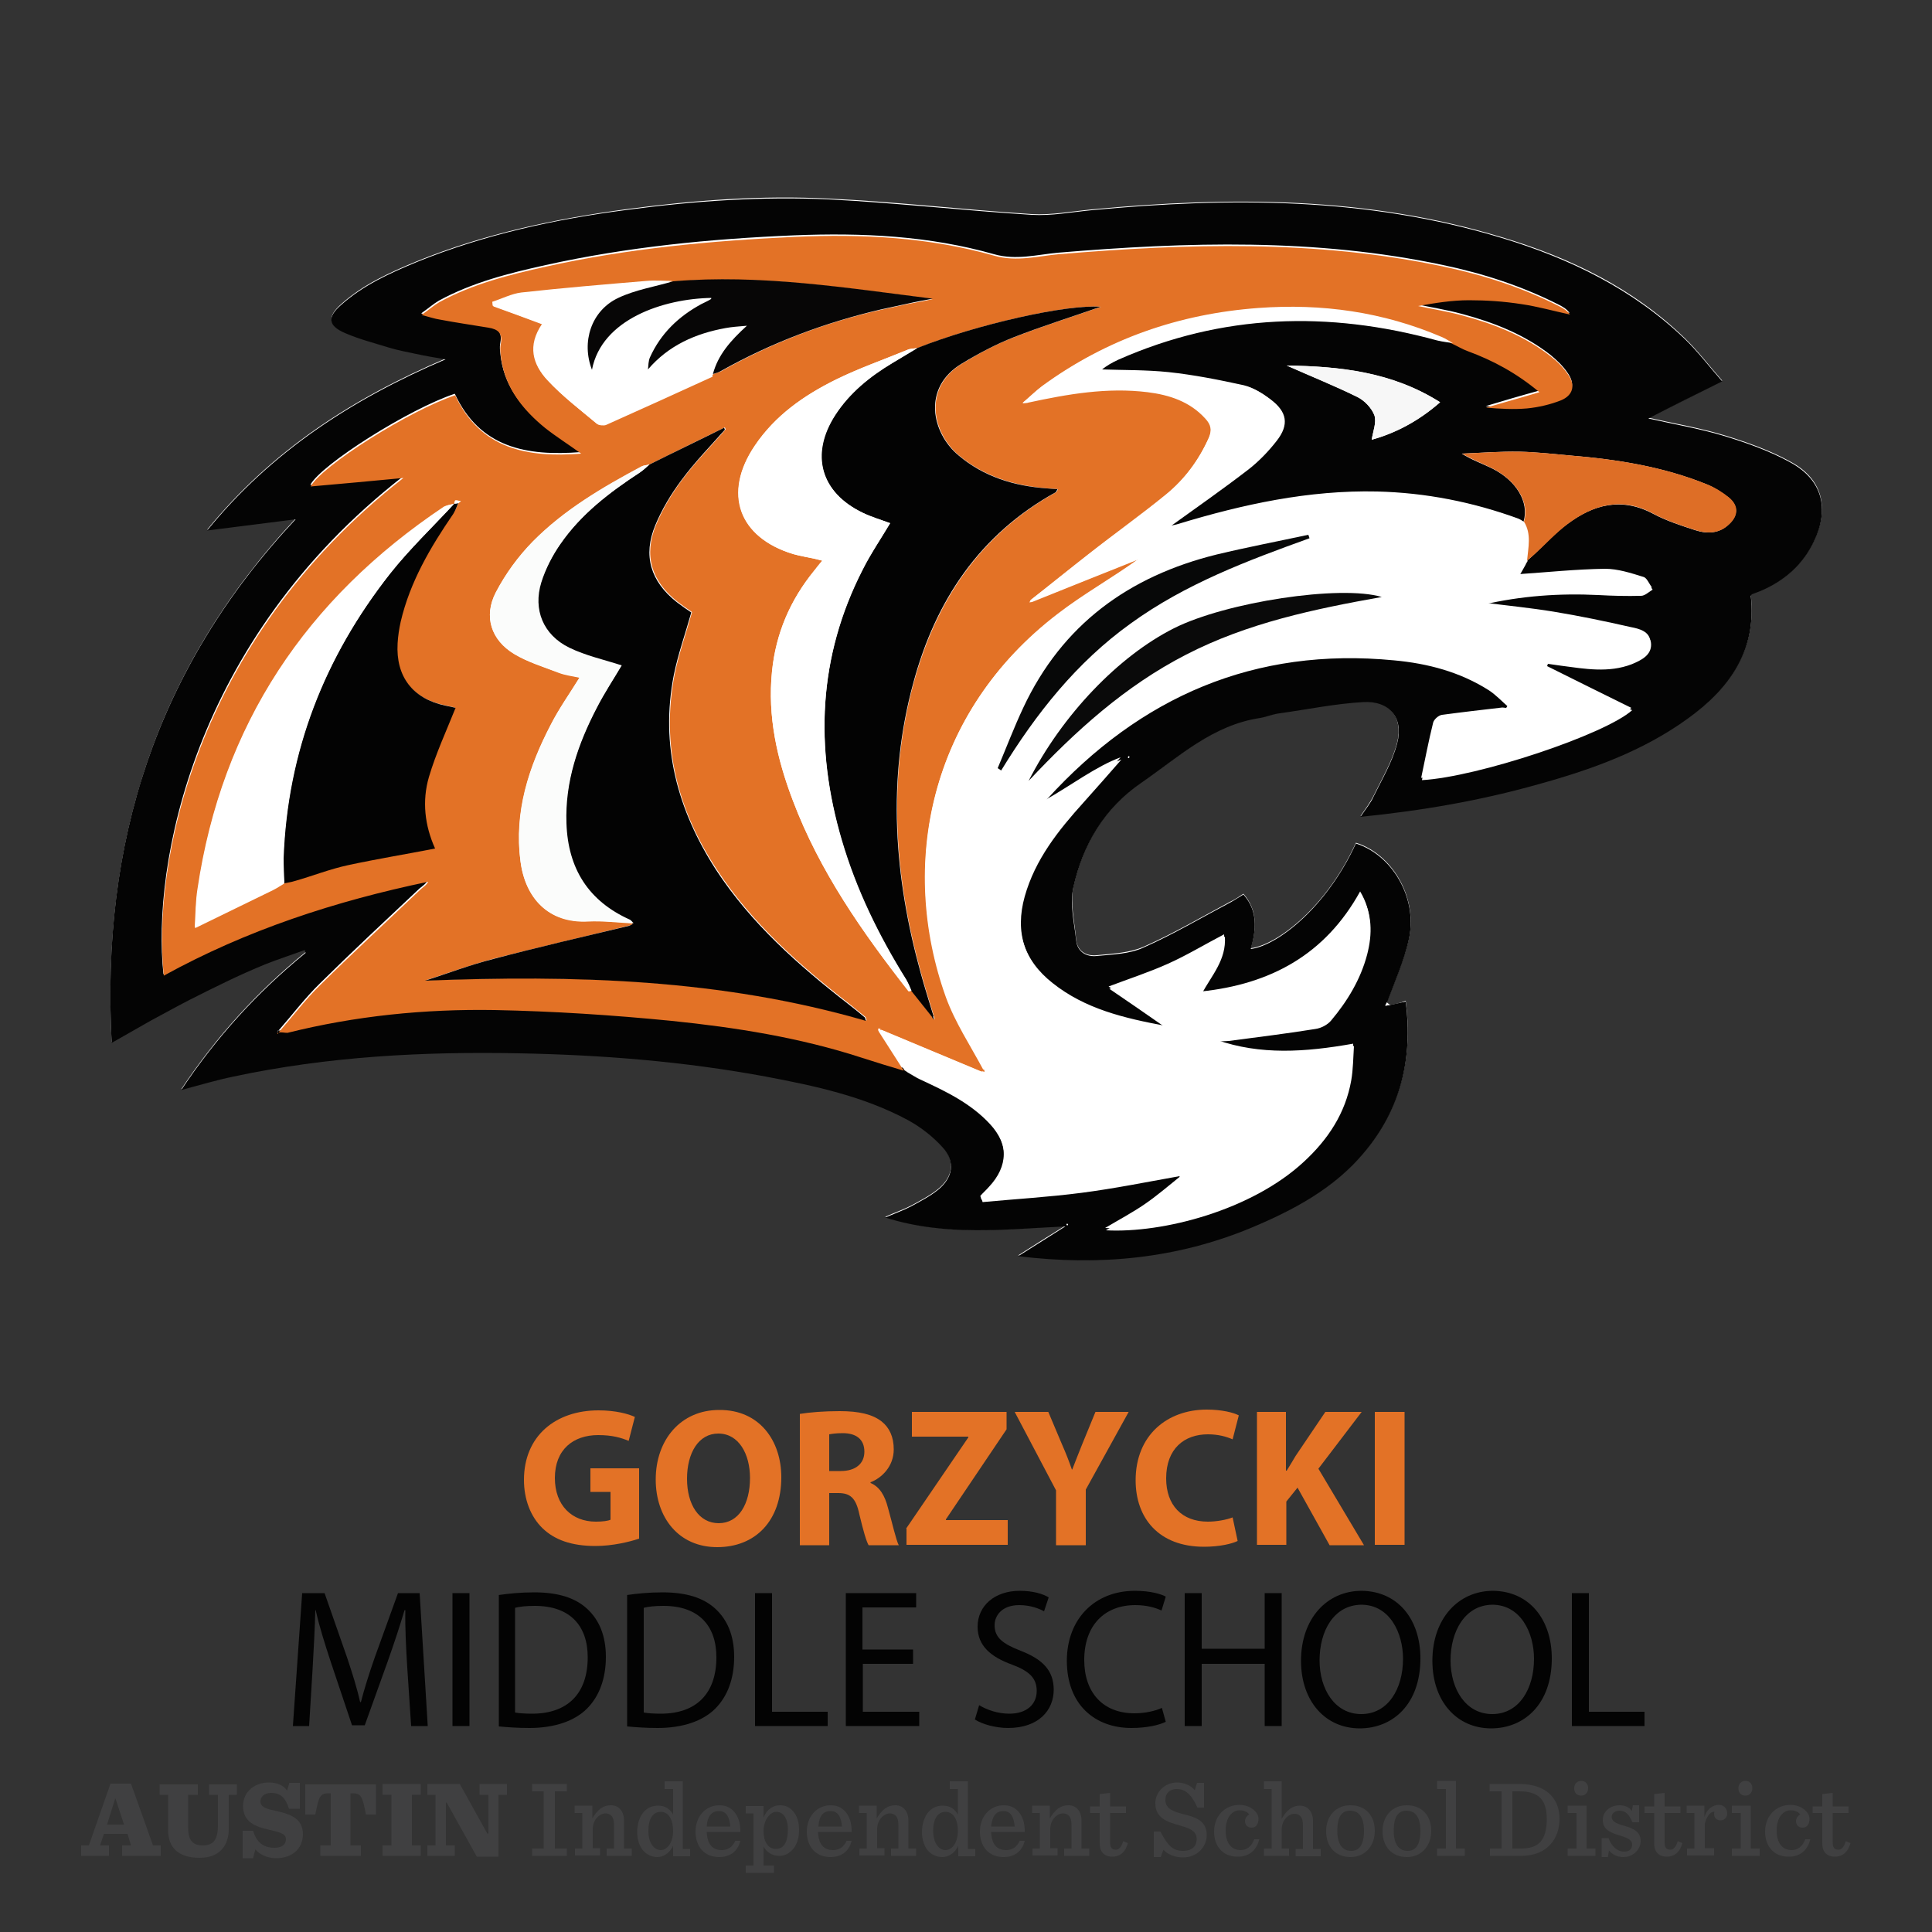 <?xml version="1.0" encoding="utf-8"?>
<!-- Generator: Adobe Illustrator 21.1.0, SVG Export Plug-In . SVG Version: 6.00 Build 0)  -->
<svg version="1.1" id="Layer_1" xmlns="http://www.w3.org/2000/svg" xmlns:xlink="http://www.w3.org/1999/xlink" x="0px" y="0px"
	 viewBox="0 0 500 500" style="enable-background:new 0 0 500 500;" xml:space="preserve">
<rect x="0" y="0" width="500" height="500" fill="#333333" stroke="none"/>
<style type="text/css">
	.st0{fill:#E37226;}
	.st1{fill:#030303;}
	.st2{fill:#404041;}
	.st3{fill-rule:evenodd;clip-rule:evenodd;fill:#FFFFFF;}
	.st4{fill-rule:evenodd;clip-rule:evenodd;fill:#040404;}
	.st5{fill-rule:evenodd;clip-rule:evenodd;fill:#E37226;}
	.st6{fill-rule:evenodd;clip-rule:evenodd;fill:#DE6E26;}
	.st7{fill-rule:evenodd;clip-rule:evenodd;fill:#F7F7F7;}
	.st8{fill-rule:evenodd;clip-rule:evenodd;fill:#030303;}
	.st9{fill-rule:evenodd;clip-rule:evenodd;fill:#FBFCFB;}
	.st10{fill-rule:evenodd;clip-rule:evenodd;fill:#070606;}
	.st11{fill-rule:evenodd;clip-rule:evenodd;fill:#0A0A0A;}
	.st12{fill-rule:evenodd;clip-rule:evenodd;fill:#070808;}
</style>
<g id="Text">
	<g>
		<path class="st0" d="M165.4,398.2c-2.4,0.8-6.8,1.9-11.3,1.9c-6.2,0-10.6-1.6-13.7-4.6c-3.1-3-4.8-7.5-4.8-12.5
			c0-11.4,8.2-18,19.3-18c4.4,0,7.7,0.9,9.4,1.7l-1.6,6.2c-1.9-0.8-4.2-1.5-7.9-1.5c-6.4,0-11.2,3.7-11.2,11.1
			c0,7.1,4.4,11.3,10.6,11.3c1.8,0,3.2-0.2,3.8-0.5v-7.2h-5.2v-6.1h12.6V398.2z"/>
		<path class="st0" d="M202.2,382.3c0,11.3-6.7,18.1-16.6,18.1c-10,0-15.9-7.7-15.9-17.5c0-10.3,6.5-18,16.4-18
			C196.5,364.8,202.2,372.8,202.2,382.3z M177.8,382.7c0,6.7,3.1,11.5,8.2,11.5c5.2,0,8.1-5,8.1-11.7c0-6.2-2.9-11.5-8.2-11.5
			C180.8,371,177.8,376,177.8,382.7z"/>
		<path class="st0" d="M207.1,365.9c2.5-0.4,6.1-0.7,10.2-0.7c5,0,8.5,0.8,10.9,2.7c2,1.6,3.1,4,3.1,7.2c0,4.4-3.1,7.4-6,8.5v0.2
			c2.4,1,3.7,3.3,4.5,6.4c1.1,3.9,2.1,8.4,2.8,9.7h-7.8c-0.6-1-1.4-3.8-2.4-8c-0.9-4.3-2.4-5.5-5.5-5.5h-2.3v13.5h-7.6V365.9z
			 M214.6,380.7h3c3.8,0,6.1-1.9,6.1-5c0-3.2-2.1-4.8-5.6-4.8c-1.9,0-2.9,0.2-3.5,0.3V380.7z"/>
		<path class="st0" d="M234.5,395.6l16.1-23.6v-0.2H236v-6.4h24.5v4.5l-15.7,23.3v0.2h16v6.4h-26.2V395.6z"/>
		<path class="st0" d="M273.3,399.8v-14.1l-10.7-20.3h8.7l3.5,8.3c1.1,2.5,1.8,4.3,2.6,6.6h0.1c0.8-2.1,1.6-4.1,2.6-6.6l3.4-8.3h8.6
			l-11.1,20.1v14.4H273.3z"/>
		<path class="st0" d="M320.3,398.8c-1.4,0.7-4.6,1.5-8.7,1.5c-11.7,0-17.7-7.4-17.7-17.2c0-11.7,8.2-18.3,18.4-18.3
			c4,0,7,0.8,8.3,1.5l-1.6,6.2c-1.6-0.7-3.7-1.3-6.4-1.3c-6.1,0-10.8,3.7-10.8,11.4c0,6.9,4,11.2,10.8,11.2c2.3,0,4.9-0.5,6.4-1.1
			L320.3,398.8z"/>
		<path class="st0" d="M325.2,365.4h7.6v15.2h0.2c0.8-1.3,1.6-2.6,2.3-3.8l7.7-11.4h9.4l-11.2,14.7l11.8,19.8h-8.9l-8.3-14.9
			l-2.9,3.6v11.2h-7.6V365.4z"/>
		<path class="st0" d="M363.5,365.4v34.4h-7.7v-34.4H363.5z"/>
	</g>
	<g>
		<path class="st1" d="M105.4,431.6c-0.3-4.8-0.6-10.6-0.5-14.9h-0.2c-1.2,4-2.6,8.3-4.3,13.1l-6,16.7h-3.3l-5.5-16.4
			c-1.6-4.9-3-9.3-3.9-13.4h-0.1c-0.1,4.3-0.4,10.1-0.7,15.2l-0.9,14.8h-4.2l2.4-34.4H84l5.8,16.6c1.4,4.2,2.6,8,3.4,11.6h0.2
			c0.9-3.5,2.1-7.3,3.6-11.6l6-16.6h5.6l2.1,34.4h-4.3L105.4,431.6z"/>
		<path class="st1" d="M121.5,412.3v34.4h-4.4v-34.4H121.5z"/>
		<path class="st1" d="M129,412.8c2.7-0.4,5.8-0.7,9.3-0.7c6.3,0,10.7,1.5,13.7,4.3c3,2.8,4.8,6.8,4.8,12.4c0,5.6-1.7,10.2-4.9,13.4
			c-3.2,3.2-8.4,5-14.9,5c-3.1,0-5.7-0.2-7.9-0.4V412.8z M133.3,443.2c1.1,0.2,2.7,0.3,4.4,0.3c9.3,0,14.4-5.3,14.4-14.6
			c0-8.1-4.5-13.3-13.7-13.3c-2.3,0-4,0.2-5.1,0.5V443.2z"/>
		<path class="st1" d="M162.2,412.8c2.7-0.4,5.8-0.7,9.3-0.7c6.3,0,10.7,1.5,13.7,4.3c3,2.8,4.8,6.8,4.8,12.4
			c0,5.6-1.7,10.2-4.9,13.4c-3.2,3.2-8.4,5-14.9,5c-3.1,0-5.7-0.2-7.9-0.4V412.8z M166.6,443.2c1.1,0.2,2.7,0.3,4.4,0.3
			c9.3,0,14.4-5.3,14.4-14.6c0-8.1-4.5-13.3-13.7-13.3c-2.3,0-4,0.2-5.1,0.5V443.2z"/>
		<path class="st1" d="M195.4,412.3h4.4V443h14.4v3.7h-18.8V412.3z"/>
		<path class="st1" d="M236.4,430.6h-13.1V443h14.6v3.7h-19v-34.4h18.2v3.7h-13.9v10.9h13.1V430.6z"/>
		<path class="st1" d="M253.4,441.3c2,1.2,4.8,2.2,7.8,2.2c4.5,0,7.1-2.4,7.1-5.9c0-3.2-1.8-5.1-6.4-6.8c-5.5-2-8.9-4.9-8.9-9.8
			c0-5.4,4.4-9.3,10.9-9.3c3.5,0,6,0.8,7.5,1.7l-1.2,3.6c-1.1-0.6-3.4-1.6-6.4-1.6c-4.6,0-6.4,2.8-6.4,5.2c0,3.2,2.1,4.8,6.7,6.6
			c5.7,2.2,8.6,5.1,8.6,10.1c0,5.3-3.9,9.9-11.8,9.9c-3.3,0-6.8-1-8.6-2.2L253.4,441.3z"/>
		<path class="st1" d="M301.7,445.6c-1.6,0.8-4.8,1.6-8.9,1.6c-9.5,0-16.7-6.1-16.7-17.4c0-10.8,7.2-18.1,17.6-18.1
			c4.2,0,6.9,0.9,8,1.5l-1.1,3.6c-1.7-0.8-4-1.4-6.8-1.4c-7.9,0-13.2,5.2-13.2,14.2c0,8.4,4.8,13.8,13,13.8c2.7,0,5.4-0.6,7.1-1.4
			L301.7,445.6z"/>
		<path class="st1" d="M311,412.3v14.4h16.3v-14.4h4.4v34.4h-4.4v-16.1H311v16.1h-4.4v-34.4H311z"/>
		<path class="st1" d="M367.6,429.2c0,11.8-7.1,18.1-15.7,18.1c-8.9,0-15.2-7-15.2-17.5c0-10.9,6.7-18.1,15.7-18.1
			C361.7,411.8,367.6,419,367.6,429.2z M341.5,429.7c0,7.4,3.9,13.9,10.8,13.9c6.9,0,10.8-6.5,10.8-14.3c0-6.8-3.5-14-10.8-14
			C345.1,415.4,341.5,422.2,341.5,429.7z"/>
		<path class="st1" d="M401.6,429.2c0,11.8-7.1,18.1-15.7,18.1c-8.9,0-15.2-7-15.2-17.5c0-10.9,6.7-18.1,15.7-18.1
			C395.7,411.8,401.6,419,401.6,429.2z M375.4,429.7c0,7.4,3.9,13.9,10.8,13.9c6.9,0,10.8-6.5,10.8-14.3c0-6.8-3.5-14-10.8-14
			C379.1,415.4,375.4,422.2,375.4,429.7z"/>
		<path class="st1" d="M406.8,412.3h4.4V443h14.4v3.7h-18.8V412.3z"/>
	</g>
	<path class="st2" d="M33,474.6h-6.1l-1,3h2.3v2.7H21v-2.7h2l5.6-16h5.3l5.7,16h2v2.7h-10v-2.7h2.3L33,474.6z M27.7,472.2h4.4
		l-2.2-6.7h-0.1L27.7,472.2z"/>
	<path class="st2" d="M43.5,473.6v-9.1h-2.2v-2.7h9.9v2.7h-2.5v8.6c0,3.4,1.4,4.5,3.8,4.5c1.2,0,2.1-0.3,2.8-1
		c0.7-0.8,1.1-2.1,1.1-4v-8.1h-2.3v-2.7h7.2v2.7h-2.1v8.9c0,4-2.2,7.4-7.5,7.4C46.1,480.8,43.5,478.1,43.5,473.6"/>
	<path class="st2" d="M62.7,473.8h2.8c0.9,2.9,2.5,4.4,5.6,4.4c1.9,0,2.9-0.9,2.9-2.2c0-1.5-1.6-1.8-4.5-2.5
		c-3.1-0.7-6.6-1.8-6.6-6.1c0-3.8,3.1-6.1,6.7-6.1c2.2,0,3.8,0.8,4.7,2.1l0.6-2h2.7v6.7h-2.8c-0.9-2.8-2.2-4.1-4.6-4.1
		c-1.9,0-2.8,1.1-2.8,2.2c0,1.6,1.8,2,4.6,2.6c3,0.7,6.4,1.8,6.4,5.9c0,3.7-2.8,6.2-6.9,6.2c-2.4,0-4.4-1-5.4-2.3l-0.6,2.3h-2.7
		V473.8z"/>
	<path class="st2" d="M82.9,477.6h2.7v-13.5h-0.5c-2.2,0-2.6,0.7-3.5,5.5h-2.6v-7.8h18.3v7.8h-2.6c-0.9-4.8-1.3-5.5-3.5-5.5h-0.5
		v13.5h2.7v2.7H82.9V477.6z"/>
	<polygon class="st2" points="99,477.6 101.3,477.6 101.3,464.5 99,464.5 99,461.7 108.9,461.7 108.9,464.5 106.6,464.5 
		106.6,477.6 108.9,477.6 108.9,480.3 99,480.3 	"/>
	<polygon class="st2" points="115.6,466.5 115.4,466.5 115.4,477.6 117.7,477.6 117.7,480.3 110.6,480.3 110.6,477.6 112.7,477.6 
		112.7,464.5 110.6,464.5 110.6,461.7 119,461.7 126.1,474.5 126.4,474.5 126.4,464.5 124.1,464.5 124.1,461.7 131.2,461.7 
		131.2,464.5 129,464.5 129,480.5 123.4,480.5 	"/>
	<polygon class="st2" points="137.7,478.4 140.7,478.4 140.7,463.6 137.7,463.6 137.7,461.7 146.7,461.7 146.7,463.6 143.6,463.6 
		143.6,478.4 146.7,478.4 146.7,480.3 137.7,480.3 	"/>
	<path class="st2" d="M148.7,478.4h2v-9.2h-2v-1.9h4.6v3.3c1.4-2.4,2.9-3.4,4.8-3.4c2,0,3.4,1.5,3.4,4v7.2h2v1.9h-6.5v-1.9h1.9v-6.2
		c0-1-0.2-1.8-0.7-2.3c-0.4-0.4-0.9-0.6-1.5-0.6c-1.5,0-3.3,1.6-3.3,4.1v4.9h1.9v1.9h-6.5V478.4z"/>
	<path class="st2" d="M166.7,479.2c-1.2-1.2-1.8-3.1-1.8-5.1c0-2.1,0.7-4.2,1.9-5.4c0.9-0.9,2.1-1.4,3.5-1.4c1.9,0,3.1,0.9,3.9,2.3
		V463H172v-2h4.7v17.5h1.9v1.9h-4.4v-2.7c-0.9,1.9-2.5,2.9-4.1,2.9C168.8,480.6,167.5,480,166.7,479.2 M174.2,473.8
		c0-2.6-1-4.9-3.2-4.9c-2,0-3.2,1.8-3.2,4.9c0,3.2,1.5,5,3.2,5C172.6,478.8,174.2,477,174.2,473.8"/>
	<path class="st2" d="M182.9,474c0.1,3.2,1.4,4.8,3.9,4.8c1.5,0,2.7-0.7,3.5-2.4h1.3c-0.7,2.8-2.7,4.2-5.5,4.2
		c-3.9,0-6.1-2.8-6.1-6.6c0-3.9,2.6-6.8,6.2-6.8c3.8,0,5.5,3.4,5.4,6.9H182.9z M182.9,472.7h6.1c-0.2-2.4-1-4-2.9-4
		C184.3,468.7,183.1,469.8,182.9,472.7"/>
	<path class="st2" d="M193,482.8h2v-13.5h-2v-1.9h4.6v3c0.9-2.3,2.6-3.2,4.3-3.2c1.3,0,2.4,0.5,3.2,1.4c1.2,1.2,1.7,3,1.7,5.1
		c0,2.1-0.7,4.1-1.9,5.2c-0.9,0.9-2,1.4-3.2,1.4c-1.9,0-3.3-1-4.1-2.4v4.9h2.7v1.9H193V482.8z M203.9,473.5c0-3.1-1.3-4.6-3-4.6
		c-1.6,0-3.3,2.1-3.3,5c0,2.6,1.1,4.6,3.2,4.6C202.8,478.5,203.9,476.8,203.9,473.5"/>
	<path class="st2" d="M211.7,474c0.1,3.2,1.4,4.8,3.9,4.8c1.5,0,2.7-0.7,3.5-2.4h1.3c-0.7,2.8-2.7,4.2-5.5,4.2
		c-3.9,0-6.1-2.8-6.1-6.6c0-3.9,2.6-6.8,6.2-6.8c3.8,0,5.5,3.4,5.4,6.9H211.7z M211.8,472.7h6.1c-0.2-2.4-1-4-2.9-4
		C213.1,468.7,212,469.8,211.8,472.7"/>
	<path class="st2" d="M222.3,478.4h2v-9.2h-2v-1.9h4.6v3.3c1.4-2.4,2.9-3.4,4.8-3.4c2,0,3.4,1.5,3.4,4v7.2h2v1.9h-6.5v-1.9h1.9v-6.2
		c0-1-0.2-1.8-0.7-2.3c-0.4-0.4-0.9-0.6-1.5-0.6c-1.5,0-3.3,1.6-3.3,4.1v4.9h1.9v1.9h-6.5V478.4z"/>
	<path class="st2" d="M240.4,479.2c-1.2-1.2-1.8-3.1-1.8-5.1c0-2.1,0.7-4.2,1.9-5.4c0.9-0.9,2.1-1.4,3.5-1.4c1.9,0,3.1,0.9,3.9,2.3
		V463h-2.1v-2h4.7v17.5h1.9v1.9h-4.4v-2.7c-0.9,1.9-2.5,2.9-4.1,2.9C242.4,480.6,241.2,480,240.4,479.2 M247.9,473.8
		c0-2.6-1-4.9-3.2-4.9c-2,0-3.2,1.8-3.2,4.9c0,3.2,1.5,5,3.2,5C246.3,478.8,247.9,477,247.9,473.8"/>
	<path class="st2" d="M256.5,474c0.1,3.2,1.4,4.8,3.9,4.8c1.5,0,2.7-0.7,3.5-2.4h1.3c-0.7,2.8-2.7,4.2-5.5,4.2
		c-3.9,0-6.1-2.8-6.1-6.6c0-3.9,2.6-6.8,6.2-6.8c3.8,0,5.5,3.4,5.4,6.9H256.5z M256.5,472.7h6.1c-0.2-2.4-1-4-2.9-4
		C257.9,468.7,256.8,469.8,256.5,472.7"/>
	<path class="st2" d="M267.1,478.4h2v-9.2h-2v-1.9h4.6v3.3c1.4-2.4,2.9-3.4,4.8-3.4c2,0,3.4,1.5,3.4,4v7.2h2v1.9h-6.5v-1.9h1.9v-6.2
		c0-1-0.2-1.8-0.7-2.3c-0.4-0.4-0.9-0.6-1.5-0.6c-1.5,0-3.3,1.6-3.3,4.1v4.9h1.9v1.9h-6.5V478.4z"/>
	<path class="st2" d="M287.3,464v3.5h4.1v1.7h-4.1v7.6c0,1.3,0.4,1.9,1.5,1.9c0.8,0,1.4-0.7,1.9-2.2l1.2,0.5c-0.7,2.5-2.2,3.5-4,3.5
		c-2.2,0-3.3-1.3-3.3-3.4v-7.9h-2.5v-1.7h2.5v-3.2L287.3,464z"/>
	<path class="st2" d="M298.6,474h1.7c2,3.8,3.3,5,5.9,5c2.2,0,3.5-1.1,3.5-3.1c0-2.3-2.4-2.9-4.8-3.6c-2.8-0.8-5.9-1.8-5.9-5.6
		c0-2.8,2.3-5.4,5.7-5.4c1.5,0,3.5,0.7,4.5,2l0.6-1.9h1.8v6.4h-1.7c-1.7-3.7-3.3-4.8-5.4-4.8c-1.8,0-2.9,1.1-2.9,2.8
		c0,2.5,2.4,3.1,5,3.8c2.8,0.7,5.7,1.6,5.7,5.3c0,3.2-2.6,5.8-6.1,5.8c-2,0-4-0.7-5.1-2l-0.7,1.9h-1.8V474z"/>
	<path class="st2" d="M314.2,474c0-4,2.8-6.9,6.6-6.9c2.8,0,4.9,1.9,4.9,3.6c0,1.3-0.6,2.3-1.8,2.3c-1.1,0-1.7-0.8-1.7-1.7
		c0-0.8,0.6-1.5,1.1-1.7c-0.4-0.6-1.2-1.1-2.5-1.1c-1.9,0-3.6,1.8-3.6,5.2c0,3.2,1.4,5.1,3.9,5.1c1.5,0,2.8-0.9,3.5-2.8h1.3
		c-0.7,2.9-2.7,4.5-5.5,4.5C316.5,480.6,314.2,477.8,314.2,474"/>
	<path class="st2" d="M327.1,478.4h2V463h-2v-2h4.6v9.7c1.4-2.4,2.9-3.4,4.7-3.4c2,0,3.4,1.5,3.4,4v7.2h2v1.9h-6.5v-1.9h1.9v-6.2
		c0-1-0.2-1.8-0.7-2.3c-0.4-0.4-0.9-0.6-1.5-0.6c-1.5,0-3.3,1.6-3.3,4.1v4.9h1.9v1.9h-6.5V478.4z"/>
	<path class="st2" d="M343.2,473.9c0-3.9,2.5-6.7,6.3-6.7c3.9,0,6.3,2.7,6.3,6.6c0,3.9-2.5,6.8-6.3,6.8
		C345.6,480.6,343.2,477.9,343.2,473.9 M353,473.8c0-3.6-1.4-5.2-3.6-5.2c-2.2,0-3.3,1.6-3.3,5.2c0,3.6,1.4,5.2,3.6,5.2
		C351.8,479,353,477.4,353,473.8"/>
	<path class="st2" d="M357.8,473.9c0-3.9,2.5-6.7,6.3-6.7c3.9,0,6.3,2.7,6.3,6.6c0,3.9-2.5,6.8-6.3,6.8
		C360.2,480.6,357.8,477.9,357.8,473.9 M367.6,473.8c0-3.6-1.4-5.2-3.6-5.2c-2.2,0-3.3,1.6-3.3,5.2c0,3.6,1.4,5.2,3.6,5.2
		C366.4,479,367.6,477.4,367.6,473.8"/>
	<polygon class="st2" points="371.9,478.4 374.2,478.4 374.2,463 371.9,463 371.9,460.9 376.8,460.9 376.8,478.4 379.1,478.4 
		379.1,480.3 371.9,480.3 	"/>
	<path class="st2" d="M385.5,478.4h3.1v-14.8h-3.1v-1.9h7.8c6.8,0,10.3,3.7,10.3,9c0,5.1-3.1,9.6-10,9.6h-8V478.4z M393.6,478.4
		c4.6,0,6.7-2.1,6.7-7.7c0-4.9-2.1-7.1-7-7.1h-1.9v14.8H393.6z"/>
	<path class="st2" d="M405.7,478.4h2.3v-9.2h-2.3v-1.9h4.9v11.1h2.3v1.9h-7.2V478.4z M407.4,462.8c0-1.1,0.7-1.9,1.8-1.9
		c1.1,0,1.8,0.7,1.8,1.9c0,1.1-0.7,1.9-1.8,1.9C408.1,464.7,407.4,464,407.4,462.8"/>
	<path class="st2" d="M414.6,475.7h1.7c0.7,2.1,2.3,3.5,4,3.5c1.5,0,2.1-0.8,2.1-1.8c0-1.1-0.9-1.7-3.3-2.4c-3-0.9-4.3-1.9-4.3-4
		c0-2.1,1.8-3.8,4.4-3.8c1.3,0,2.5,0.5,3.1,1.5l0.3-1.5h1.6v4.4h-1.7c-0.9-1.9-1.7-3-3.4-3c-1,0-2,0.6-2,1.6c0,1.1,1,1.7,3.2,2.3
		c2.9,0.8,4.3,1.8,4.3,4c0,1.9-1.7,4.1-4.5,4.1c-1.6,0-2.9-0.7-3.7-1.7l-0.3,1.7h-1.6V475.7z"/>
	<path class="st2" d="M430.8,464v3.5h4.1v1.7h-4.1v7.6c0,1.3,0.4,1.9,1.5,1.9c0.8,0,1.4-0.7,1.9-2.2l1.2,0.5c-0.7,2.5-2.2,3.5-4,3.5
		c-2.2,0-3.3-1.3-3.3-3.4v-7.9h-2.5v-1.7h2.5v-3.2L430.8,464z"/>
	<path class="st2" d="M436.5,478.4h2v-9.2h-2v-1.9h4.6v3c0.6-2.2,2.3-3.2,3.7-3.2c1.4,0,2.2,1,2.2,2.2c0,1-0.7,1.8-1.7,1.8
		c-1,0-1.7-0.6-1.7-1.7c0-0.1,0-0.3,0.1-0.5c-1.2-0.1-2.1,1.4-2.5,3.1v6.3h2.4v1.9h-7V478.4z"/>
	<path class="st2" d="M448.2,478.4h2.3v-9.2h-2.3v-1.9h4.9v11.1h2.3v1.9h-7.2V478.4z M449.9,462.8c0-1.1,0.7-1.9,1.8-1.9
		c1.1,0,1.8,0.7,1.8,1.9c0,1.1-0.7,1.9-1.8,1.9C450.6,464.7,449.9,464,449.9,462.8"/>
	<path class="st2" d="M456.8,474c0-4,2.8-6.9,6.6-6.9c2.8,0,4.9,1.9,4.9,3.6c0,1.3-0.6,2.3-1.8,2.3c-1.1,0-1.7-0.8-1.7-1.7
		c0-0.8,0.6-1.5,1.1-1.7c-0.4-0.6-1.2-1.1-2.5-1.1c-1.9,0-3.6,1.8-3.6,5.2c0,3.2,1.4,5.1,3.9,5.1c1.5,0,2.8-0.9,3.5-2.8h1.3
		c-0.7,2.9-2.7,4.5-5.5,4.5C459.1,480.6,456.8,477.8,456.8,474"/>
	<path class="st2" d="M474.3,464v3.5h4.1v1.7h-4.1v7.6c0,1.3,0.4,1.9,1.5,1.9c0.8,0,1.4-0.7,1.9-2.2l1.2,0.5c-0.7,2.5-2.2,3.5-4,3.5
		c-2.2,0-3.3-1.3-3.3-3.4v-7.9h-2.5v-1.7h2.5v-3.2L474.3,464z"/>
</g>
<g id="Mascot">
	<path class="st3" d="M359.7,260.1c-0.3-0.2-0.5-0.4-0.8-0.6c2-5.7,4.6-11.2,5.8-17c2.1-10.5-4.5-21.5-13.8-24.4
		c-7.4,16.4-20.2,26.4-27.2,27.3c1.4-4.9,1.9-9.7-1.9-14.1c-1.2,0.8-2.2,1.5-3.3,2c-7.5,4-14.8,8.3-22.5,11.7
		c-3.6,1.6-8,1.8-12.1,2.2c-2.8,0.3-5.1-1-5.4-4.1c-0.4-4.6-1.6-9.4-0.7-13.7c2.5-11,7.9-20.4,17.7-27.1
		c9.7-6.6,18.4-14.9,30.7-16.7c1.7-0.2,3.3-0.9,5-1.2c7.2-1.1,14.3-2.5,21.6-2.9c6.7-0.4,10.4,4.1,8.8,10.6
		c-1.2,4.8-3.9,9.3-6.1,13.8c-0.9,1.8-2.1,3.4-3.4,5.3c15.9-1.6,31-4.3,45.9-8.4c13.8-3.9,27.2-8.6,38.9-17.1
		c10.8-7.8,17.8-17.7,16.2-31.7c0.2-0.3,0.2-0.4,0.3-0.4c0.7-0.3,1.4-0.5,2.1-0.8c6.3-2.6,11.1-6.8,14-13c4-8.5,2.1-15.9-6.1-20.3
		c-5.4-3-11.4-5.1-17.3-6.9c-6.3-1.9-12.9-3-19.5-4.5c6.3-3.1,12.4-6.2,19.1-9.6c-3.5-4-6.3-7.7-9.6-10.9
		c-13.4-13-29.7-20.9-47.4-26.2c-34.8-10.6-70.4-10.6-106.2-7.2c-5.2,0.5-10.4,1.5-15.5,1.2c-17.5-1.1-35-3.2-52.5-4
		c-17.4-0.9-34.8,0.4-52.1,2.7c-18.7,2.5-37,6.4-54.5,13.5c-7,2.9-13.9,6-19.6,11.1c-3.6,3.2-3.4,5.4,1,7.3
		c3.7,1.6,7.6,2.7,11.5,3.8c2.3,0.7,4.6,1.1,6.9,1.6c2.3,0.5,4.6,0.9,7.6,1.4c-24.1,10.3-45,23.8-61.7,44.3c7.9-1,15-1.9,22.9-2.9
		c-36,38.6-50.3,83.7-47.6,135.5c3.9-2.2,7-4.1,10.2-5.8c3.2-1.8,6.4-3.6,9.7-5.2c3.3-1.7,6.6-3.3,9.9-4.9c3.3-1.6,6.7-3.1,10.1-4.5
		c3.3-1.3,6.6-2.4,10-3.6c0.1,0.2,0.2,0.5,0.3,0.7c-12.4,10.1-23.1,21.8-32.2,35.5c4.9-1.3,9.2-2.5,13.6-3.5c24.4-5.2,49-6.5,73.9-6
		c21.4,0.4,42.7,2.1,63.7,6c12.7,2.4,25.4,5.1,36.9,11.3c3.3,1.8,6.5,4.3,9,7.1c3.3,3.7,2.6,7.8-1.2,10.9c-2.1,1.7-4.6,3-7,4.3
		c-1.9,1-4,1.7-6.7,2.9c15.8,5.1,31.1,3.1,46.6,2.3c-3.9,2.4-7.8,4.9-12.2,7.7c21.2,2.7,41.1,0.6,60.2-7.3
		c11.1-4.6,21.6-10.2,29.4-19.6c9.4-11.3,12.6-24.4,10.7-39C362.3,259.6,361,259.9,359.7,260.1z"/>
	<path class="st4" d="M359.7,260.1c1.3-0.3,2.5-0.5,4.1-0.9c1.9,14.7-1.3,27.8-10.7,39c-7.8,9.4-18.4,15-29.4,19.6
		c-19.1,7.9-39,9.9-60.2,7.3c4.4-2.8,8.3-5.2,12.2-7.7c-15.4,0.7-30.7,2.7-46.6-2.3c2.8-1.2,4.8-1.9,6.7-2.9c2.4-1.3,4.9-2.6,7-4.3
		c3.8-3.1,4.5-7.2,1.2-10.9c-2.5-2.8-5.7-5.3-9-7.1c-11.5-6.2-24.2-8.9-36.9-11.3c-21.1-3.9-42.3-5.6-63.7-6
		c-24.8-0.5-49.5,0.8-73.9,6c-4.4,0.9-8.7,2.2-13.6,3.5c9.1-13.7,19.8-25.4,32.2-35.5c-0.1-0.2-0.2-0.5-0.3-0.7
		c-3.3,1.2-6.7,2.3-10,3.6c-3.4,1.4-6.8,2.9-10.1,4.5c-3.3,1.6-6.6,3.2-9.9,4.9c-3.3,1.7-6.5,3.5-9.7,5.2c-3.2,1.8-6.3,3.6-10.2,5.8
		c-2.8-51.8,11.5-97,47.6-135.5c-7.8,1-14.9,1.9-22.9,2.9c16.7-20.5,37.6-34,61.7-44.3c-3-0.5-5.3-0.9-7.6-1.4
		c-2.3-0.5-4.6-0.9-6.9-1.6c-3.9-1.2-7.8-2.2-11.5-3.8c-4.4-1.9-4.7-4.1-1-7.3c5.7-5.1,12.6-8.2,19.6-11.1
		c17.5-7.1,35.9-11.1,54.5-13.5c17.3-2.3,34.7-3.5,52.1-2.7c17.5,0.9,35,2.9,52.5,4c5.1,0.3,10.3-0.7,15.5-1.2
		c35.8-3.4,71.4-3.4,106.2,7.2c17.6,5.3,34,13.3,47.4,26.2c3.3,3.2,6.1,6.9,9.6,10.9c-6.8,3.4-12.9,6.4-19.1,9.6
		c6.6,1.5,13.2,2.6,19.5,4.5c5.9,1.8,11.9,3.9,17.3,6.9c8.2,4.5,10.1,11.9,6.1,20.3c-2.9,6.2-7.8,10.4-14,13
		c-0.7,0.3-1.4,0.5-2.1,0.8c-0.1,0-0.1,0.2-0.3,0.4c1.6,14-5.4,23.9-16.2,31.7c-11.7,8.5-25.1,13.3-38.9,17.1
		c-14.9,4.2-30,6.8-45.9,8.4c1.3-2,2.6-3.5,3.4-5.3c2.2-4.5,4.9-9,6.1-13.8c1.7-6.5-2-11-8.8-10.6c-7.2,0.4-14.4,1.9-21.6,2.9
		c-1.7,0.2-3.3,0.9-5,1.2c-12.3,1.8-21,10-30.7,16.7c-9.7,6.6-15.2,16-17.7,27.1c-1,4.3,0.2,9.1,0.7,13.7c0.3,3.1,2.7,4.4,5.4,4.1
		c4.1-0.4,8.5-0.5,12.1-2.2c7.7-3.4,15.1-7.8,22.5-11.7c1.1-0.6,2.1-1.3,3.3-2c3.8,4.3,3.3,9.1,1.9,14.1c7-0.9,19.7-10.9,27.2-27.3
		c9.3,2.9,15.9,13.9,13.8,24.4c-1.2,5.8-3.8,11.4-5.8,17c-0.1,0.2-0.3,0.4-0.4,0.7C358.9,260.2,359.3,260.1,359.7,260.1z
		 M395.2,145.1L395.2,145.1c0.7-0.6,1.4-1.2,2-1.8c2.8-2.6,5.3-5.4,8.3-7.6c6.9-5.2,14.2-7.1,22.4-2.7c3.4,1.8,7.1,3,10.8,4.2
		c3.1,1,6.2,0.9,8.7-1.5c2.5-2.3,2.5-4.9-0.1-7c-1.7-1.3-3.6-2.5-5.5-3.3c-11.3-4.6-23.2-6.5-35.3-7.5c-4.4-0.4-8.8-0.9-13.2-1
		c-5-0.1-10,0.3-15,0.5c2.7,1.7,5.4,2.6,8,3.9c6.1,3.1,9.5,8.6,8,13.7c-0.5-0.3-0.9-0.6-1.4-0.8c-11.8-4.3-24-6.7-36.5-7
		c-17.7-0.4-34.7,3.3-51.5,8.4c-0.6,0.2-1.3,0.3-2.3,0.5c7.1-5.1,13.8-9.8,20.3-14.8c2.7-2.1,5.2-4.7,7.3-7.4
		c3.2-4.2,2.6-7.5-1.6-10.7c-2-1.5-4.3-2.9-6.7-3.5c-6.4-1.4-12.9-2.7-19.5-3.4c-5.8-0.6-11.7-0.5-17.6-0.7c1.4-1.2,2.9-2,4.4-2.7
		c26.9-11.9,54.5-12.6,82.5-5c1.3,0.4,2.7,0.5,4.1,0.7c1.3,0.7,2.6,1.4,4,1.9c6.5,2.4,12.5,5.6,18.5,10.6c-5.1,1.4-9.5,2.7-13.8,4
		c3.6,0.3,7.1,0.6,10.6,0.2c3-0.3,6-1,8.8-2.1c3.2-1.3,3.8-3.9,1.8-6.7c-1.2-1.8-2.8-3.3-4.5-4.7c-6.8-5.3-14.7-8.4-23-10.6
		c-3.7-1-7.5-1.6-11.3-2.4c4.4-0.8,8.8-1.5,13.2-1.5c4.5,0,9.1,0.4,13.5,1c4.2,0.6,8.4,1.8,12.6,2.7c-0.7-1-1.6-1.5-2.5-2
		c-9.6-4.9-19.7-8.2-30.2-10.4c-33-7-66.3-6-99.7-3.2c-5.5,0.5-10.8,2-16.5,0.4c-16.9-4.8-34.2-5.6-51.7-4.9
		c-21.7,0.9-43.2,3-64.4,7.7c-9.5,2.1-19,4.5-27.6,9.2c-1.4,0.8-2.6,1.9-4.6,3.3c2.2,0.6,3.4,0.9,4.7,1.2c4.2,0.7,8.4,1.4,12.6,2.1
		c2.4,0.4,3.7,1.4,3.2,4.2c-0.3,1.4,0,3,0.2,4.5c1.2,7.3,5.6,12.7,11.2,17.2c2.9,2.3,6,4.4,9.4,6.7c-14,1.1-26.1-1.1-32.6-15.1
		c-11.8,3.9-34.6,18.3-37.4,23.6c7.9-0.7,15.7-1.4,24-2.2c-54.6,42.6-65,100.9-62,128.8c21.5-11.8,44.4-19.2,68.4-24.3
		c-0.5,1-1.4,1.5-2.2,2.2c-8.6,8.1-17.3,16.2-25.7,24.5c-3.9,3.8-7.2,8.2-10.8,12.3c-0.1,0.1-0.2,0.2-0.3,0.3c0.1,0,0.2,0,0.2,0
		c0-0.1,0-0.3,0-0.4c0.8,0,1.7,0.1,2.5-0.1c17.6-4.4,35.6-6.2,53.6-5.9c15.3,0.2,30.6,1.3,45.8,2.8c16.6,1.7,33.1,4.3,49.1,9.5
		c3.7,1.2,7.3,2.3,11,3.4l0,0c0.3,0.2,0.6,0.4,0.9,0.6c1.1,0.6,2.1,1.3,3.2,1.8c6.6,3,13,6.1,18,11.5c5.1,5.4,5,11.5-0.1,16.9
		c-0.7,0.8-1.5,1.5-2.2,2.3c0.1,0.3,0.2,0.7,0.4,1c8.5-0.8,17.1-1.3,25.6-2.4c8.5-1.1,16.9-2.9,25.3-4.3c0.2,0.2,0.3,0.4,0.5,0.6
		c-3,2.4-6,5-9.2,7.2c-3.2,2.2-6.6,4-10.3,6.2c14.8,0.9,37.6-5.2,51.2-17.7c6.3-5.8,10.8-12.6,12.3-21.1c0.5-2.9,0.5-5.8,0.7-8.9
		c-12.4,2.2-24,3-35.4-1c1-0.3,2-0.2,3-0.3c7.5-1,14.9-1.9,22.4-3.1c1.5-0.2,3.2-1.1,4.1-2.2c4.1-5.1,7.5-10.6,9.3-17
		c1.4-5.3,1.5-10.6-1.6-15.8c-9,16.3-23.1,24-41.2,25.9c2.7-4.8,6.4-8.8,6-14.8c-5,2.6-9.6,5.4-14.5,7.6c-4.9,2.2-10.1,3.9-15.4,5.9
		c4.7,3.2,9.5,6.6,14.8,10.2c-10.8-2-20.9-4.4-29.3-11.1c-7.5-5.9-10-13.7-7.4-23c2.7-9.6,8.7-17.1,15.2-24.3
		c3.5-3.9,7-7.9,9.8-11.1c-6.3,2.3-12.7,7.2-19.6,11.1c0.1-0.4,0.2-0.7,0.4-0.9c24.1-26.5,53.7-39.4,89.8-35.9
		c8.7,0.8,17.1,3,24.6,7.8c1.9,1.2,3.4,2.9,5.1,4.4c-0.2,0.2-0.3,0.4-0.5,0.7c-0.3,0-0.7-0.1-1-0.1c-5.2,0.6-10.4,1.2-15.6,1.9
		c-0.9,0.1-2.1,1.2-2.3,2c-1.2,4.8-2.1,9.6-3.1,14.3c14.4-0.8,47.5-11.9,54.4-18.1c-7.3-3.6-14.8-7.3-22.2-11c0.1-0.3,0.2-0.6,0.4-1
		c1.2,0.2,2.3,0.3,3.5,0.5c6.1,0.9,12.2,2,18.2-0.4c2.4-0.9,5.1-2.2,5-5.2c-0.1-2.7-2.9-3.4-5-3.8c-6.6-1.5-13.3-2.9-20-4
		c-6.1-1-12.3-1.6-18.5-2.4c9.9-2.3,19.8-3,29.9-2.5c3.7,0.2,7.4,0.3,11,0.2c1,0,2-1.1,3-1.6c-0.7-0.9-1.3-2.5-2.2-2.7
		c-3.2-1-6.6-2.1-9.9-2.1c-7.5,0.1-15,0.9-22.5,1.4c0.4-0.8,1.1-1.9,1.7-3C394.9,145.7,395,145.4,395.2,145.1z M333,94.6
		c6.2,2.7,12.3,5.2,18.2,8.1c1.9,0.9,3.8,2.9,4.5,4.8c0.6,1.8-0.4,4.2-0.7,6.3c6.1-1.7,12.1-4.8,17.7-9.7
		C360.3,96.3,346.8,94.8,333,94.6z M292.3,195.9c-0.1-0.1-0.1-0.1-0.2-0.2c-0.1,0.1-0.1,0.2-0.2,0.3c0,0,0.1,0.1,0.2,0.2
		C292.2,196.1,292.3,196,292.3,195.9z M276.4,316.9c-0.1-0.1-0.1-0.2-0.2-0.2c-0.1,0-0.1,0.1-0.2,0.2c0.1,0.1,0.1,0.2,0.2,0.2
		C276.3,317.1,276.4,317,276.4,316.9z"/>
	<path class="st5" d="M72.1,267.2c3.6-4.1,6.9-8.5,10.8-12.3c8.4-8.3,17.1-16.3,25.7-24.5c0.7-0.7,1.7-1.2,2.2-2.2
		c-24,5-47,12.5-68.4,24.3c-3-27.9,7.4-86.2,62-128.8c-8.3,0.8-16.1,1.5-24,2.2c2.8-5.3,25.6-19.7,37.4-23.6
		c6.5,13.9,18.6,16.2,32.6,15.1c-3.3-2.4-6.5-4.4-9.4-6.7c-5.5-4.5-9.9-9.9-11.2-17.2c-0.2-1.5-0.5-3.1-0.2-4.5
		c0.5-2.8-0.7-3.8-3.2-4.2c-4.2-0.7-8.4-1.3-12.6-2.1c-1.3-0.2-2.5-0.6-4.7-1.2c2-1.4,3.2-2.5,4.6-3.3c8.6-4.7,18.1-7.1,27.6-9.2
		c21.2-4.7,42.7-6.7,64.4-7.7c17.5-0.8,34.8,0.1,51.7,4.9c5.7,1.6,11.1,0.1,16.5-0.4c33.4-2.8,66.7-3.8,99.7,3.2
		c10.5,2.2,20.6,5.5,30.2,10.4c0.9,0.5,1.8,1,2.5,2c-4.2-0.9-8.4-2.1-12.6-2.7c-4.5-0.7-9-1-13.5-1c-4.4,0-8.8,0.7-13.2,1.5
		c3.8,0.8,7.6,1.4,11.3,2.4c8.3,2.2,16.2,5.3,23,10.6c1.7,1.3,3.3,2.9,4.5,4.7c2,2.8,1.3,5.4-1.8,6.7c-2.8,1.1-5.8,1.8-8.8,2.1
		c-3.5,0.3-7,0.1-10.6-0.2c4.4-1.3,8.8-2.5,13.8-4c-6-5-12-8.2-18.5-10.6c-1.4-0.5-2.7-1.3-4-1.9c-1-0.5-1.9-1.2-2.9-1.6
		c-15.2-6.5-31-8.6-47.4-7.5c-20.6,1.5-39.3,8-56,20.2c-1.6,1.2-3,2.6-5,4.3c1-0.1,1.3-0.1,1.5-0.2c10.2-2.2,20.4-4,30.9-2.7
		c5.6,0.7,10.9,2.4,14.9,6.8c1.5,1.6,1.8,3,0.9,5.1c-2.6,5.8-6.3,10.9-11.2,14.8c-6.5,5.3-13.3,10.2-20,15.4
		c-5,3.9-9.9,7.8-14.9,11.8c-0.1,0.2-0.2,0.4-0.3,0.5c0.2,0,0.5-0.1,0.7-0.1c9.2-3.7,18.4-7.4,27.5-11c-6.9,5-14.3,9.1-20.9,14.2
		c-33.4,25.5-41.1,65.1-28.9,99.1c2.4,6.6,6.4,12.6,9.7,18.8c-0.2,0.2-0.3,0.3-0.5,0.5c-8.7-3.6-17.4-7.3-26.1-10.9
		c-0.2,0-0.5,0-0.7,0c0.1,0.2,0.2,0.4,0.3,0.6c0.6,0.9,1.2,1.9,1.8,2.8c1.5,2.4,3.1,4.8,4.6,7.2c-3.7-1.1-7.3-2.2-11-3.4
		c-16-5.2-32.5-7.8-49.1-9.5c-15.2-1.5-30.5-2.5-45.8-2.8c-18.1-0.3-36,1.5-53.6,5.9C73.7,267.3,72.8,267.1,72.1,267.2L72.1,267.2z
		 M118.6,130.3c0.2-0.2,0.4-0.4,0.6-0.6c-0.5-0.1-0.9-0.2-1.4-0.2c-0.1,0-0.2,0.6-0.3,0.9l0,0c-0.9,0.2-1.8,0.3-2.6,0.7
		c-35.6,23.8-57.5,56.4-63.8,99c-0.5,3.2-0.5,6.4-0.7,9.9c7-3.4,13.6-6.6,20.1-9.8c1-0.5,1.9-1.1,2.9-1.7c0.9-0.2,1.8-0.3,2.7-0.6
		c4.6-1.4,9.1-3.1,13.8-4.1c7.3-1.6,14.8-2.9,22.5-4.3c-2.8-6-3.5-12.3-1.6-18.5c1.8-6.1,4.5-11.9,6.9-17.9
		c-0.6-0.1-1.7-0.4-2.7-0.6c-8.4-1.8-12.8-7.5-12.3-16.1c0.1-1.9,0.4-3.8,0.8-5.6c2.4-10.3,7.7-19.2,13.6-27.9
		C117.9,132.2,118.2,131.1,118.6,130.3L118.6,130.3z M184.6,96.8L184.6,96.8c0.6-0.2,1.3-0.4,2-0.7c13-7.3,26.8-12.6,41.3-15.9
		c2.3-0.5,4.6-1,6.9-1.5c2.2-0.4,4.4-0.8,6.6-1.3c-22.4-2.8-44.6-6.4-67.2-4.5c-2.3,0-4.5-0.2-6.7,0c-10.8,0.9-21.6,1.8-32.4,3
		c-2.6,0.3-5,1.5-7.5,2.4c0,0.3,0.1,0.6,0.1,1c4.2,1.5,8.3,3,12.8,4.7c-3.9,5.6-2.4,10.5,1.3,14.5c3.8,4.1,8.4,7.6,12.7,11.2
		c0.5,0.4,1.7,0.5,2.3,0.3c9.2-4.1,18.4-8.3,27.6-12.5C184.3,97.1,184.5,97,184.6,96.8z M237.4,90.1c-0.9,0.1-1.9,0.1-2.7,0.5
		c-6.1,2.5-12.4,4.7-18.3,7.6c-8.3,4.1-15.8,9.3-21.1,17.2c-8.3,12.3-4.2,23.7,10,28c1.8,0.5,3.7,0.8,5.5,1.2c0.5,0.1,1,0.3,2,0.5
		c-0.8,1-1.4,1.8-2.1,2.6c-6.2,7.6-9.9,16.2-10.9,26c-1.2,11.7,1.3,22.8,5.4,33.5c6.9,18.2,17.9,34,29.9,49.3c0.1,0.1,0.5,0,0.8-0.1
		c1.8,2.3,3.7,4.6,5.5,6.9c0.2,0.2,0.3,0.4,0.5,0.6c-0.1-0.3-0.1-0.6-0.2-0.9c-1.1-3.7-2.3-7.4-3.3-11.1
		c-6.9-24.9-8.8-50.1-1.9-75.3c5.8-21.2,17.2-38.3,36.8-49.2c0.2-0.1,0.3-0.4,0.5-0.8c-1-0.1-1.8-0.1-2.7-0.2
		c-8.5-0.7-16.3-3-23-8.6c-6.9-5.9-9.3-17.5,0.9-23.7c4.3-2.6,8.7-5,13.4-6.8c7.4-2.9,15.1-5.3,22.5-7.9
		C276.3,78.7,253,83.9,237.4,90.1z M168.1,120.2c-0.7,0.2-1.5,0.2-2.1,0.6c-10.1,5.4-20,11.2-28.1,19.4c-3.8,3.8-7.1,8.4-9.6,13.2
		c-3.2,6.2-1.2,12.3,4.8,15.9c3.5,2.1,7.6,3.3,11.4,4.8c1.8,0.7,3.7,0.9,5.5,1.3c-2.6,4.2-5.3,8-7.4,12.1
		c-5.8,11.1-9.5,22.7-7.9,35.4c1.2,9.5,7.2,16.1,17.4,15.6c3.9-0.2,7.9,0.3,11.9,0.5c-0.3,0.2-0.6,0.4-1,0.5
		c-11.7,2.9-23.5,5.6-35.2,8.6c-6,1.6-11.8,3.7-17.6,5.6c38.5-1.5,76.6-0.5,114.1,10.4c-0.2-0.5-0.2-0.8-0.3-0.9
		c-1.4-1.1-2.8-2.3-4.2-3.4c-13-10.1-25.2-20.9-34.3-34.8c-10.1-15.4-14.5-32.1-10.9-50.5c1.1-5.4,3-10.7,4.5-16.1
		c-1.2-0.8-2.5-1.7-3.8-2.7c-6.7-5.3-8.8-12-5.5-19.9c1.7-4.1,4.1-8.1,6.8-11.7c3.4-4.6,7.5-8.7,11.2-13c-0.1-0.2-0.1-0.3-0.2-0.5
		C180.9,113.9,174.5,117,168.1,120.2z"/>
	<path class="st3" d="M254.6,276.7c-3.3-6.3-7.3-12.2-9.7-18.8c-12.2-34-4.5-73.6,28.9-99.1c6.6-5.1,14-9.2,20.9-14.2
		c-9.2,3.7-18.4,7.4-27.5,11c-0.1-0.1-0.3-0.3-0.4-0.4c5-3.9,9.9-7.9,14.9-11.8c6.6-5.2,13.5-10.1,20-15.4c4.9-4,8.6-9,11.2-14.8
		c0.9-2,0.6-3.5-0.9-5.1c-4-4.3-9.3-6-14.9-6.8c-10.5-1.4-20.7,0.5-30.9,2.7c-0.3,0.1-0.5,0.1-1.5,0.2c2-1.7,3.4-3.1,5-4.3
		c16.7-12.2,35.5-18.7,56-20.2c16.4-1.2,32.2,1,47.4,7.5c1,0.4,2,1.1,2.9,1.6c-1.4-0.2-2.8-0.4-4.1-0.7c-28.1-7.7-55.6-6.9-82.5,5
		c-1.5,0.7-3,1.5-4.4,2.7c5.9,0.2,11.8,0,17.6,0.7c6.5,0.7,13,2,19.5,3.4c2.4,0.5,4.7,2,6.7,3.5c4.3,3.1,4.9,6.5,1.6,10.7
		c-2.1,2.7-4.6,5.3-7.3,7.4c-6.5,5-13.2,9.7-20.3,14.8c1-0.2,1.7-0.3,2.3-0.5c16.8-5.2,33.8-8.9,51.5-8.4c12.6,0.3,24.7,2.7,36.5,7
		c0.5,0.2,1,0.5,1.4,0.8c2,3.2,1.1,6.7,0.8,10.1l0,0c-0.2,0.3-0.4,0.6-0.5,0.9c-0.6,1.1-1.3,2.3-1.7,3c7.5-0.5,15-1.3,22.5-1.4
		c3.3,0,6.7,1.1,9.9,2.1c0.9,0.3,1.5,1.8,2.2,2.7c-1,0.6-2,1.6-3,1.6c-3.7,0.1-7.4,0-11-0.2c-10.1-0.5-20,0.2-29.9,2.5
		c6.2,0.8,12.4,1.4,18.5,2.4c6.7,1.1,13.4,2.5,20,4c2.1,0.5,4.9,1.1,5,3.8c0.1,2.9-2.6,4.2-5,5.2c-6,2.3-12.1,1.2-18.2,0.4
		c-1.2-0.2-2.3-0.3-3.5-0.5c-0.1,0.3-0.2,0.6-0.4,1c7.5,3.7,14.9,7.4,22.2,11c-7,6.3-40,17.3-54.4,18.1c1-4.7,1.9-9.5,3.1-14.3
		c0.2-0.8,1.4-1.9,2.3-2c5.2-0.8,10.4-1.3,15.6-1.9c0.3,0,0.7,0.1,1,0.1c0.2-0.2,0.3-0.4,0.5-0.7c-1.7-1.5-3.3-3.2-5.1-4.4
		c-7.5-4.8-15.9-7-24.6-7.8c-36.1-3.5-65.7,9.4-89.8,35.9c-0.2,0.2-0.3,0.5-0.4,0.9c6.9-4,13.3-8.8,19.6-11.1
		c-2.8,3.2-6.3,7.2-9.8,11.1c-6.5,7.2-12.5,14.7-15.2,24.3c-2.6,9.3-0.1,17,7.4,23c8.4,6.7,18.5,9.1,29.3,11.1
		c-5.3-3.7-10.1-7-14.8-10.2c5.3-2,10.5-3.7,15.4-5.9c4.9-2.2,9.5-4.9,14.5-7.6c0.4,6-3.4,10-6,14.8c18.1-1.9,32.2-9.6,41.2-25.9
		c3,5.2,3,10.4,1.6,15.8c-1.7,6.4-5.1,12-9.3,17c-0.9,1.1-2.6,2-4.1,2.2c-7.4,1.2-14.9,2.1-22.4,3.1c-1,0.1-2,0-3,0.3
		c11.4,4,23,3.3,35.4,1c-0.2,3.1-0.2,6-0.7,8.9c-1.5,8.5-6,15.3-12.3,21.1c-13.5,12.5-36.4,18.5-51.2,17.7c3.7-2.2,7.1-4,10.3-6.2
		c3.2-2.2,6.1-4.8,9.2-7.2c-0.2-0.2-0.3-0.4-0.5-0.6c-8.4,1.5-16.8,3.2-25.3,4.3c-8.5,1.1-17,1.6-25.6,2.4c-0.1-0.3-0.2-0.7-0.4-1
		c0.7-0.8,1.5-1.5,2.2-2.3c5.1-5.4,5.1-11.5,0.1-16.9c-5-5.4-11.5-8.5-18-11.5c-1.1-0.5-2.1-1.2-3.2-1.8c-0.3-0.2-0.6-0.4-0.9-0.6
		l0,0c-1.5-2.4-3.1-4.8-4.6-7.2c-0.6-0.9-1.2-1.9-1.8-2.8c0.1-0.2,0.3-0.4,0.4-0.5c8.7,3.6,17.4,7.3,26.1,10.9
		c0.2,0.1,0.5,0.1,0.7,0.2C254.7,277.1,254.6,276.9,254.6,276.7z M357.6,154.5c-10.7-3.2-40.4,1.3-53.8,8.1
		c-14.2,7.2-28.9,22.4-37.6,39.5c12.1-12.8,25-24.5,40.8-32.7C323,161.2,340.2,157.6,357.6,154.5z M338.9,139.3
		c-0.1-0.3-0.2-0.6-0.2-1c-7.9,1.7-15.9,3.2-23.7,5.1c-22.7,5.6-40,18.2-50.1,39.7c-2.4,5.1-4.4,10.4-6.6,15.6
		c0.3,0.2,0.6,0.4,0.9,0.6c9-14.7,19.5-27.9,33.6-38.1C306.7,151.2,322.8,145.2,338.9,139.3z"/>
	<path class="st6" d="M395.2,145.1c0.3-3.4,1.2-6.9-0.8-10.1c1.5-5-1.9-10.5-8-13.7c-2.6-1.3-5.3-2.3-8-3.9c5-0.2,10-0.6,15-0.5
		c4.4,0.1,8.8,0.6,13.2,1c12.1,1,24,2.9,35.3,7.5c2,0.8,3.9,2,5.5,3.3c2.6,2.1,2.6,4.7,0.1,7c-2.5,2.4-5.6,2.5-8.7,1.5
		c-3.7-1.2-7.4-2.4-10.8-4.2c-8.2-4.5-15.5-2.5-22.4,2.7c-3,2.3-5.6,5.1-8.3,7.6C396.6,143.9,395.9,144.5,395.2,145.1z"/>
	<path class="st7" d="M333,94.6c13.8,0.2,27.3,1.6,39.7,9.5c-5.6,4.9-11.5,8-17.7,9.7c0.3-2.1,1.3-4.5,0.7-6.3
		c-0.7-1.9-2.6-3.9-4.5-4.8C345.3,99.8,339.2,97.4,333,94.6z"/>
	<path class="st3" d="M359.7,260.1c-0.4,0-0.8,0-1.2,0c0.1-0.2,0.3-0.4,0.4-0.7C359.2,259.7,359.5,259.9,359.7,260.1z"/>
	<path class="st6" d="M394.7,146c0.2-0.3,0.4-0.6,0.5-0.9C395,145.4,394.9,145.7,394.7,146z"/>
	<path class="st3" d="M292.3,195.9c-0.1,0.1-0.1,0.2-0.2,0.3c-0.1-0.1-0.2-0.1-0.2-0.2c0-0.1,0.1-0.2,0.2-0.3
		C292.2,195.7,292.3,195.8,292.3,195.9z"/>
	<path class="st5" d="M72,267.2c0,0.1,0,0.3,0,0.4c-0.1,0-0.2,0-0.2,0C71.9,267.4,72,267.3,72,267.2L72,267.2z"/>
	<path class="st5" d="M234,276.8c0.3,0.2,0.6,0.4,0.9,0.6C234.5,277.2,234.2,277,234,276.8z"/>
	<path class="st3" d="M276.4,316.9c-0.1,0.1-0.1,0.2-0.2,0.2c-0.1,0-0.1-0.1-0.2-0.2c0.1-0.1,0.1-0.2,0.2-0.2
		C276.3,316.8,276.4,316.9,276.4,316.9z"/>
	<path class="st8" d="M168.1,120.2c6.4-3.2,12.9-6.3,19.3-9.5c0.1,0.2,0.1,0.3,0.2,0.5c-3.8,4.3-7.8,8.4-11.2,13
		c-2.7,3.6-5.1,7.6-6.8,11.7c-3.3,7.9-1.2,14.6,5.5,19.9c1.3,1,2.6,1.9,3.8,2.7c-1.5,5.4-3.4,10.7-4.5,16.1
		c-3.6,18.3,0.9,35,10.9,50.5c9.1,13.9,21.3,24.7,34.3,34.8c1.4,1.1,2.8,2.2,4.2,3.4c0.1,0.1,0.1,0.3,0.3,0.9
		c-37.5-10.9-75.6-11.9-114.1-10.4c5.9-1.9,11.7-4.1,17.6-5.6c11.7-3.1,23.5-5.8,35.2-8.6c0.3-0.1,0.7-0.3,1-0.5
		c-0.3-0.3-0.6-0.7-1-0.9c-10.8-4.8-16.1-13.2-16.4-24.9c-0.3-10.8,3-20.6,7.9-30c2-3.9,4.4-7.5,6.4-10.9c-4.6-1.5-9.3-2.6-13.6-4.6
		c-6.7-3.2-9.4-9.7-7.2-16.9c1.1-3.5,2.9-7,5-10c5.4-7.8,12.9-13.5,20.7-18.6C166.6,121.6,167.3,120.8,168.1,120.2z"/>
	<path class="st8" d="M241.3,263.3c-1.8-2.3-3.7-4.6-5.5-6.9c-0.4-0.9-0.8-1.9-1.3-2.8c-7.1-11.3-12.9-23.2-16.7-36.1
		c-7-24.1-6.1-47.5,5.4-70.1c2.1-4.1,4.8-8,7.1-12c-2.4-0.9-4.9-1.6-7.1-2.7c-10.9-5.3-13.7-15.2-7.1-25.3c3.7-5.8,8.9-10,14.7-13.4
		c2.2-1.3,4.3-2.6,6.5-3.9c15.6-6.2,38.9-11.4,47.5-10.7c-7.4,2.6-15.1,5-22.5,7.9c-4.6,1.8-9.1,4.2-13.4,6.8
		c-10.3,6.2-7.8,17.9-0.9,23.7c6.6,5.6,14.5,8,23,8.6c0.8,0.1,1.6,0.1,2.7,0.2c-0.3,0.4-0.3,0.7-0.5,0.8
		c-19.7,10.9-31.1,28.1-36.8,49.2c-6.9,25.2-5,50.4,1.9,75.3c1,3.7,2.2,7.4,3.3,11.1C241.5,263.1,241.4,263.2,241.3,263.3z"/>
	<path class="st3" d="M237.4,90.1c-2.2,1.3-4.3,2.6-6.5,3.9c-5.8,3.5-11,7.7-14.7,13.4c-6.6,10.2-3.8,20.1,7.1,25.3
		c2.3,1.1,4.7,1.8,7.1,2.7c-2.4,4-5,7.8-7.1,12c-11.6,22.6-12.5,46.1-5.4,70.1c3.8,12.9,9.6,24.7,16.7,36.1c0.5,0.9,0.9,1.8,1.3,2.8
		c-0.3,0-0.7,0.2-0.8,0.1c-11.9-15.2-23-31-29.9-49.3c-4.1-10.8-6.6-21.8-5.4-33.5c1-9.8,4.7-18.4,10.9-26c0.6-0.8,1.2-1.6,2.1-2.6
		c-0.9-0.3-1.5-0.4-2-0.5c-1.8-0.4-3.7-0.7-5.5-1.2c-14.1-4.3-18.2-15.8-10-28c5.3-7.9,12.8-13.1,21.1-17.2
		c5.9-2.9,12.2-5.1,18.3-7.6C235.5,90.2,236.4,90.2,237.4,90.1z"/>
	<path class="st8" d="M118.6,130.2c-0.4,1-0.8,2-1.3,2.8c-5.9,8.6-11.2,17.6-13.6,27.9c-0.4,1.8-0.7,3.7-0.8,5.6
		c-0.5,8.6,3.9,14.3,12.3,16.1c1,0.2,2,0.4,2.7,0.6c-2.4,6-5.1,11.8-6.9,17.9c-1.8,6.2-1.1,12.5,1.6,18.5
		c-7.7,1.5-15.1,2.7-22.5,4.3c-4.7,1-9.2,2.8-13.8,4.1c-0.9,0.3-1.8,0.4-2.7,0.6c-0.1-2.2-0.2-4.3-0.2-6.5
		c1-27.6,10.6-52.1,27.6-73.7c5.1-6.4,11.1-12.1,16.6-18.1l0,0C117.9,130.3,118.3,130.3,118.6,130.2z"/>
	<path class="st3" d="M117.5,130.4c-5.6,6-11.6,11.7-16.6,18.1c-17,21.6-26.6,46-27.6,73.7c-0.1,2.2,0.1,4.3,0.2,6.5
		c-1,0.6-1.9,1.2-2.9,1.7c-6.5,3.2-13,6.3-20.1,9.8c0.2-3.5,0.2-6.7,0.7-9.9c6.2-42.7,28.2-75.2,63.8-99
		C115.7,130.7,116.7,130.6,117.5,130.4z"/>
	<path class="st9" d="M168.1,120.2c-0.8,0.7-1.5,1.4-2.3,1.9c-7.9,5.1-15.3,10.8-20.7,18.6c-2.1,3-3.9,6.5-5,10
		c-2.2,7.1,0.5,13.6,7.2,16.9c4.3,2.1,9,3.1,13.6,4.6c-2,3.4-4.4,7-6.4,10.9c-4.9,9.4-8.3,19.2-7.9,30c0.4,11.7,5.7,20.1,16.4,24.9
		c0.4,0.2,0.6,0.6,1,0.9c-4-0.2-7.9-0.7-11.9-0.5c-10.2,0.5-16.2-6.1-17.4-15.6c-1.7-12.7,2.1-24.3,7.9-35.4
		c2.1-4.1,4.8-7.9,7.4-12.1c-1.8-0.4-3.7-0.7-5.5-1.3c-3.9-1.4-7.9-2.7-11.4-4.8c-6-3.6-8-9.7-4.8-15.9c2.5-4.8,5.8-9.3,9.6-13.2
		c8.1-8.2,18-14,28.1-19.4C166.6,120.4,167.4,120.4,168.1,120.2z"/>
	<path class="st3" d="M184.2,97.3c-9.2,4.2-18.4,8.4-27.6,12.5c-0.6,0.3-1.8,0.2-2.3-0.3c-4.3-3.6-8.9-7.1-12.7-11.2
		c-3.7-4-5.2-8.8-1.3-14.5c-4.5-1.6-8.7-3.2-12.8-4.7c0-0.3-0.1-0.6-0.1-1c2.5-0.8,5-2.1,7.5-2.4c10.8-1.2,21.6-2.1,32.4-3
		c2.2-0.2,4.5,0,6.7,0c-4.8,1.4-9.8,2.2-14.2,4.3c-7,3.3-9.6,11.4-6.8,18.6c2.5-13.1,18.5-18.3,30.9-18.6c0,0.1,0,0.2-0.1,0.3
		c-0.8,0.4-1.7,0.8-2.5,1.3c-5.9,3.2-10.5,7.7-13.3,13.8c-0.4,0.9-0.3,2.1-0.5,3.1c-0.1-0.2-0.2-0.3,0,0c-0.3-0.2-0.2-0.1,0,0
		c5.3-6.2,12.3-9.3,20.1-10.7c1.5-0.3,3.1-0.3,5.5-0.6c-4.3,4-7.4,7.6-8.8,12.5l0.1,0C184.5,97,184.3,97.1,184.2,97.3z"/>
	<path class="st10" d="M184.5,96.8c1.3-4.9,4.5-8.6,8.8-12.5c-2.3,0.2-3.9,0.3-5.5,0.6c-7.8,1.4-14.8,4.5-20.1,10.7l0,0
		c0.1-1,0.1-2.2,0.5-3.1c2.8-6.2,7.4-10.6,13.3-13.8c0.8-0.4,1.7-0.8,2.5-1.3c0.1,0,0-0.2,0.1-0.3c-12.4,0.2-28.4,5.5-30.9,18.6
		c-2.8-7.2-0.2-15.3,6.8-18.6c4.4-2.1,9.5-2.9,14.2-4.3c22.6-1.9,44.8,1.7,67.2,4.5c-2.2,0.4-4.4,0.8-6.6,1.3
		c-2.3,0.5-4.6,1-6.9,1.5c-14.5,3.4-28.3,8.6-41.3,15.9C185.9,96.4,185.2,96.6,184.5,96.8z"/>
	<path class="st3" d="M118.6,130.2c-0.3,0.1-0.7,0.1-1,0.2c0.1-0.3,0.2-0.9,0.3-0.9c0.5,0,0.9,0.1,1.4,0.2
		C119,129.9,118.8,130.1,118.6,130.2L118.6,130.2z"/>
	<path class="st8" d="M241.5,263c0.1,0.3,0.1,0.6,0.2,0.9c-0.2-0.2-0.3-0.4-0.5-0.6C241.4,263.2,241.5,263.1,241.5,263z"/>
	<path class="st10" d="M184.2,97.3c0.1-0.2,0.2-0.3,0.4-0.4C184.5,97,184.3,97.1,184.2,97.3z"/>
	<path class="st8" d="M118.6,130.3c0.2-0.2,0.4-0.4,0.6-0.6C119,129.9,118.8,130.1,118.6,130.3z"/>
	<path class="st3" d="M267.2,155.6c-0.2,0-0.5,0.1-0.7,0.1c0.1-0.2,0.2-0.4,0.3-0.5C266.9,155.3,267,155.5,267.2,155.6z"/>
	<path class="st3" d="M227.5,266.8c-0.1-0.2-0.2-0.4-0.3-0.6c0.2,0,0.5,0,0.7,0C227.8,266.4,227.7,266.6,227.5,266.8z"/>
	<path class="st11" d="M357.6,154.5c-17.4,3.1-34.7,6.7-50.6,14.9c-15.8,8.1-28.7,19.8-40.8,32.7c8.7-17.1,23.3-32.3,37.6-39.5
		C317.3,155.8,346.9,151.3,357.6,154.5z"/>
	<path class="st12" d="M338.9,139.3c-16.1,5.8-32.1,11.8-46.2,22c-14.1,10.1-24.6,23.4-33.6,38.1c-0.3-0.2-0.6-0.4-0.9-0.6
		c2.2-5.2,4.2-10.5,6.6-15.6c10.1-21.6,27.4-34.1,50.1-39.7c7.9-1.9,15.8-3.4,23.7-5.1C338.7,138.7,338.8,139,338.9,139.3z"/>
	<path class="st5" d="M254.6,276.7c0.1,0.2,0.2,0.4,0.2,0.7c-0.2-0.1-0.5-0.1-0.7-0.2C254.3,277,254.4,276.9,254.6,276.7z"/>
	<path class="st10" d="M167.7,95.6C167.5,95.5,167.3,95.3,167.7,95.6C167.4,95.2,167.5,95.4,167.7,95.6
		C167.7,95.6,167.7,95.6,167.7,95.6z"/>
</g>
</svg>
